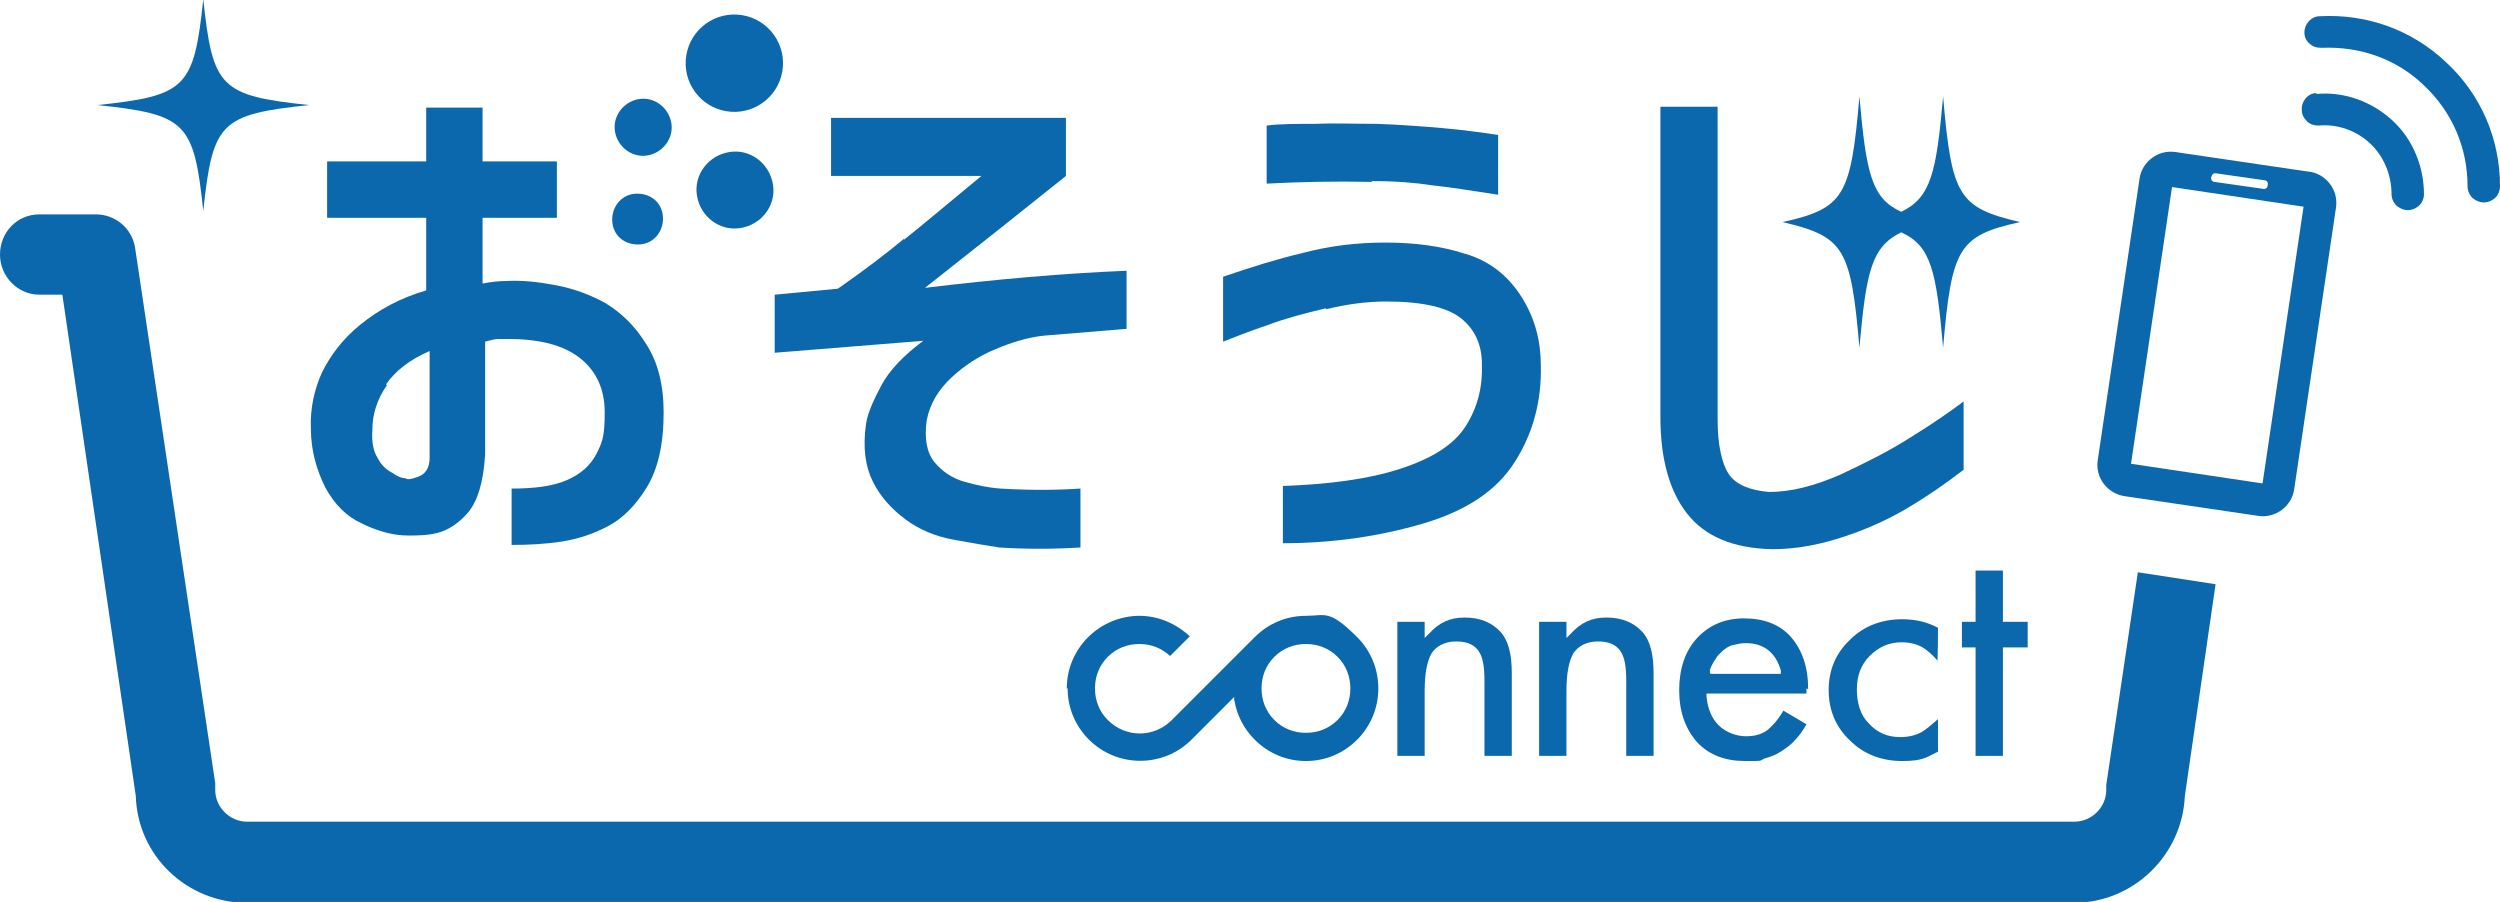 <?xml version="1.0" encoding="UTF-8"?>
<svg id="_レイヤー_1" data-name="レイヤー 1" xmlns="http://www.w3.org/2000/svg" version="1.1" viewBox="0 0 292.7 105.6">
  <defs>
    <style>
      .cls-1 {
        fill: #0c68ac;
        stroke-width: 0px;
      }
    </style>
  </defs>
  <path class="cls-1" d="M246.6,91.7c0,.3,0,.5,0,.8,0,2-1.7,3.7-3.7,3.7H28.9c-2,0-3.7-1.7-3.7-3.7s0-.6,0-.8L15.8,28.9c-.4-2.2-2.3-3.8-4.6-3.8h-6.6c-2.6,0-4.6,2.1-4.6,4.7s2.1,4.7,4.6,4.7h2.7l8.6,58.7c.2,7,6,12.5,13,12.5h213.9c7,0,12.7-5.6,13-12.5l3.6-24.8-9.1-1.4-3.7,24.9Z"/>
  <path class="cls-1" d="M207.5,64.3c3,0,5.8-.6,8.5-1.5,2.7-.9,5.1-2,7.3-3.3,2.2-1.3,4.4-2.8,6.6-4.5v-8c-1.6,1.2-3.6,2.6-6.2,4.2-2.5,1.6-5.3,3-8.3,4.4-3,1.3-5.7,2-8.3,2-2.3-.2-3.9-.9-4.7-2.1s-1.3-3.4-1.3-6.3V12.5h-6.7v36.3c0,4.8,1,8.6,3.1,11.3s5.4,4.1,10,4.2Z"/>
  <path class="cls-1" d="M217.7,40.7c.8-8.9,1.4-11.8,4.9-13.5,3.5,1.6,4.1,4.5,4.9,13.5,1-11.7,1.8-13.1,9-14.7-7.2-1.7-8-3-9-14.7-.8,8.9-1.4,11.8-4.9,13.5-3.5-1.6-4.1-4.5-4.9-13.5-1,11.7-1.8,13.1-9,14.7,7.2,1.7,8,3,9,14.7Z"/>
  <path class="cls-1" d="M42.8,61.5c1.8.8,3.4,1.2,5,1.2,1,0,2.2,0,3.4-.3,1.2-.3,2.5-1.1,3.6-2.4s1.8-3.5,2-6.8v-13.2c.7-.2,1.2-.3,1.4-.3h.5c3.8-.1,6.8.5,8.9,2,2.1,1.5,3.2,3.7,3.2,6.6s-.3,3.5-1,4.9c-.7,1.3-1.8,2.3-3.4,3-1.6.7-3.7,1-6.5,1v6.6c2,0,4-.1,5.9-.4,1.9-.3,3.7-.9,5.4-1.8,1.7-.9,3.2-2.4,4.5-4.5,1.3-2.1,2-5,2-8.8,0-3.3-.7-6-2.1-8.1-1.3-2.1-2.9-3.6-4.7-4.7-1.8-1-3.7-1.7-5.8-2.1-2.1-.4-4-.6-5.8-.5-.9,0-1.8.1-2.8.3v-7.7h8.7v-6.6h-8.7v-6.3h-6.6v6.3h-11.6v6.6h11.6v8.5c-3.1.9-5.6,2.3-7.7,4s-3.5,3.6-4.5,5.6c-.9,2-1.4,4.2-1.3,6.6,0,2.6.7,4.9,1.7,6.9,1.1,2,2.5,3.4,4.3,4.2ZM45.2,45c1.1-1.6,2.8-2.9,5.1-3.9v12.5c0,1.2-.5,1.9-1.3,2.2-.8.3-1.3.4-1.5.2-.3,0-.8-.1-1.5-.6-.8-.4-1.4-1-1.8-1.8-.5-.8-.7-1.9-.6-3.3,0-1.9.6-3.6,1.7-5.2Z"/>
  <path class="cls-1" d="M105.9,27.9c-1.9,1.6-4.5,3.6-7.8,5.9l-7.4.7v6.8l17.4-1.4c-2.3,1.7-4,3.5-4.9,5.2s-1.6,3.2-1.8,4.5c-.4,2.8-.1,5,.8,6.8.9,1.8,2.2,3.2,3.8,4.4s3.5,2,5.7,2.4c2.2.4,4,.7,5.3.9,3.1.2,6.3.2,9.5,0v-6.9c-2.9.2-6.1.2-9.4,0-1.4-.1-2.8-.4-4.2-.8-1.4-.4-2.6-1.2-3.5-2.3-.9-1.1-1.2-2.8-.9-4.9.4-2,1.4-3.6,2.9-5s3.2-2.5,5.1-3.3c1.9-.8,3.8-1.4,5.7-1.6l9.7-.8v-6.8c-7.4.3-15.3,1-23.6,2,3.8-3,6.7-5.3,8.6-6.8,1.9-1.5,4.5-3.6,7.9-6.3v-6.8h-27.5v6.8h17.6c-4.1,3.4-7.1,5.9-9.1,7.5Z"/>
  <path class="cls-1" d="M155.3,36.2c2.4-.6,4.8-.9,7-.9,4.3,0,7.2.7,8.8,2,1.6,1.3,2.4,3.1,2.4,5.3.1,2.7-.5,5.1-1.9,7.3s-4,3.8-7.7,5-8.3,1.8-13.7,2v6.7c5.8,0,11.3-.8,16.4-2.3s8.7-3.9,10.8-7.3c2.1-3.3,3.1-7.1,3-11.2,0-2.9-.7-5.6-2.3-8.1s-3.8-4.2-6.6-5c-2.8-.9-5.9-1.3-9.3-1.3-3.4,0-6.6.4-9.6,1.2-3,.7-6.2,1.7-9.4,2.8v7.6c1.3-.5,3-1.2,5.1-1.9,2.1-.8,4.4-1.4,6.9-2Z"/>
  <path class="cls-1" d="M160.6,21.2c2.8,0,5.2.2,7.1.5,1.9.2,4.5.6,7.7,1.1v-7c-2-.3-4.2-.6-6.5-.8s-4.9-.4-7.7-.5c-2.7,0-5.1-.1-7.3,0-2.2,0-4,0-5.6.2v6.8c3.8-.2,7.9-.3,12.3-.2Z"/>
  <path class="cls-1" d="M177,88.5v-9.7c0-2.2-.4-3.8-1.3-4.8-1-1.1-2.4-1.7-4.2-1.7s-3,.6-4.2,1.9l-.5.5v-1.9h-3.2v15.7h3.2v-7.6c0-2.1.3-3.5.8-4.4.6-.9,1.6-1.4,2.9-1.4s2.1.4,2.6,1.1c.5.7.7,1.8.7,3.5v8.8h3.2Z"/>
  <path class="cls-1" d="M180.2,72.8v15.7h3.2v-7.6c0-2.1.3-3.5.8-4.4.6-.9,1.6-1.4,2.9-1.4s2.1.4,2.6,1.1c.5.7.7,1.8.7,3.5v8.8h3.2v-9.7c0-2.2-.4-3.8-1.3-4.8-1-1.1-2.4-1.7-4.2-1.7s-3,.6-4.2,1.9l-.5.5v-1.9h-3.2Z"/>
  <path class="cls-1" d="M211.7,80.7c0-2.6-.7-4.6-2-6.1-1.3-1.5-3.2-2.2-5.5-2.2s-4.1.8-5.5,2.3c-1.4,1.5-2.1,3.6-2.1,6.1s.7,4.5,2.1,6.1c1.4,1.5,3.3,2.2,5.6,2.2s1.6,0,2.3-.3c.7-.2,1.3-.4,1.9-.8.6-.4,1.2-.8,1.7-1.4.5-.5.9-1.1,1.3-1.8h0c0,0-2.7-1.6-2.7-1.6h0c-.7,1.2-1.4,1.9-1.9,2.3-.7.5-1.5.7-2.5.7s-2.3-.4-3.2-1.3c-.8-.8-1.3-2-1.4-3.4v-.3s11.7,0,11.7,0v-.6ZM200.2,78.8v-.4c.2-.5.4-.9.7-1.3.2-.4.6-.7.9-1,.4-.3.7-.5,1.2-.6.4-.1.9-.2,1.4-.2,2.1,0,3.5,1.1,4.1,3.2v.4c0,0-8.2,0-8.2,0Z"/>
  <path class="cls-1" d="M222.6,75.2c1,0,1.8.2,2.5.6.5.3,1.1.8,1.7,1.5v.2c.1,0,.1-4,.1-4h0c-1.3-.7-2.7-1-4.2-1-2.4,0-4.5.8-6.1,2.4-1.7,1.6-2.5,3.6-2.5,5.9s.8,4.3,2.5,5.9c1.6,1.6,3.7,2.4,6.1,2.4s2.8-.4,4.2-1.1h0v-4,.2c-.8.7-1.4,1.2-1.9,1.5-.7.4-1.6.6-2.5.6-1.5,0-2.7-.5-3.7-1.6-1-1-1.4-2.4-1.4-4s.5-2.9,1.5-3.9c1-1,2.2-1.6,3.7-1.6Z"/>
  <polygon class="cls-1" points="234.5 88.5 234.5 75.8 237.4 75.8 237.4 72.8 234.5 72.8 234.5 66.8 231.3 66.8 231.3 72.8 229.7 72.8 229.7 75.8 231.3 75.8 231.3 88.5 234.5 88.5"/>
  <path class="cls-1" d="M125,80.6c0,2.3.9,4.4,2.5,6,3.3,3.3,8.7,3.3,12,0l5-5v.3c.3,1.8,1.1,3.4,2.4,4.7,1.6,1.6,3.7,2.5,6,2.5s4.4-.9,6-2.5c3.3-3.3,3.3-8.7,0-12s-3.7-2.5-6-2.5-4.4.9-6,2.5l-9.7,9.7c-2.1,2.1-5.4,2.1-7.5,0-1-1-1.5-2.3-1.5-3.7s.5-2.7,1.5-3.7c1-1,2.3-1.5,3.7-1.5s2.6.5,3.6,1.4l2.3-2.3c-1.6-1.5-3.7-2.4-5.9-2.4s-4.4.9-6,2.5-2.5,3.7-2.5,6ZM149.2,76.9c1-1,2.3-1.5,3.7-1.5s2.7.5,3.7,1.5c1,1,1.5,2.3,1.5,3.7s-.5,2.7-1.5,3.7c-1,1-2.3,1.5-3.7,1.5s-2.7-.5-3.7-1.5-1.5-2.3-1.5-3.7.5-2.7,1.5-3.7Z"/>
  <path class="cls-1" d="M271.2,10.9c-1,0-1.8,1-1.7,2,0,.5.2.9.6,1.3.4.4.9.5,1.4.5,2.2-.2,4.4.6,6,2.1,1.6,1.5,2.5,3.7,2.5,5.9,0,.5.2,1,.6,1.4.4.3.8.5,1.3.5.5,0,1-.2,1.4-.6.3-.3.5-.8.5-1.2,0-3.3-1.3-6.5-3.7-8.7-2.4-2.2-5.6-3.4-8.9-3.1Z"/>
  <path class="cls-1" d="M286.4,7.3c-4-3.8-9.3-5.7-14.8-5.4-1,0-1.8.9-1.8,1.9,0,.5.2,1,.6,1.3.4.4.9.5,1.4.5,4.5-.2,8.8,1.3,12,4.4,3.3,3.1,5.1,7.3,5.1,11.8,0,.5.2,1,.6,1.4.4.3.8.5,1.3.5.5,0,1-.2,1.4-.6.3-.3.5-.8.5-1.3,0-5.5-2.2-10.7-6.3-14.5Z"/>
  <path class="cls-1" d="M270.3,20.1l-15.6-2.3c-2-.3-3.9,1.1-4.2,3.1l-4.9,33c-.3,2,1.1,3.9,3.2,4.2l15.6,2.3c2,.3,3.9-1.1,4.2-3.1l4.9-33c.3-2-1.1-3.9-3.1-4.2ZM259.5,20.3l5.6.8c.3,0,.5.3.4.6,0,.3-.3.5-.6.4l-5.6-.8c-.3,0-.5-.3-.4-.6s.3-.5.6-.4ZM264.9,56.6l-15.4-2.3,4.8-32.4,15.4,2.3-4.8,32.4Z"/>
  <path class="cls-1" d="M23.8,24.7c1.1-10.4,2-11.3,12.4-12.4-10.4-1.1-11.3-2-12.4-12.4-1.1,10.4-2,11.3-12.4,12.4,10.4,1.1,11.3,2,12.4,12.4Z"/>
  <path class="cls-1" d="M75.1,28.6c1.6-.2,2.7-1.7,2.5-3.4s-1.7-2.7-3.4-2.5c-1.6.2-2.7,1.7-2.5,3.4s1.7,2.7,3.4,2.5Z"/>
  <circle class="cls-1" cx="85.9" cy="7.4" r="5.7" transform="translate(64.5 90.9) rotate(-80.5)"/>
  <path class="cls-1" d="M85.4,17.8c-2.5.4-4.2,2.7-3.8,5.1.4,2.5,2.7,4.2,5.1,3.8,2.5-.4,4.2-2.7,3.8-5.1-.4-2.5-2.7-4.2-5.1-3.8Z"/>
  <path class="cls-1" d="M75.8,18.2c1.8-.3,3.1-2,2.8-3.8-.3-1.8-2-3.1-3.8-2.8-1.8.3-3.1,2-2.8,3.8.3,1.8,2,3.1,3.8,2.8Z"/>
</svg>